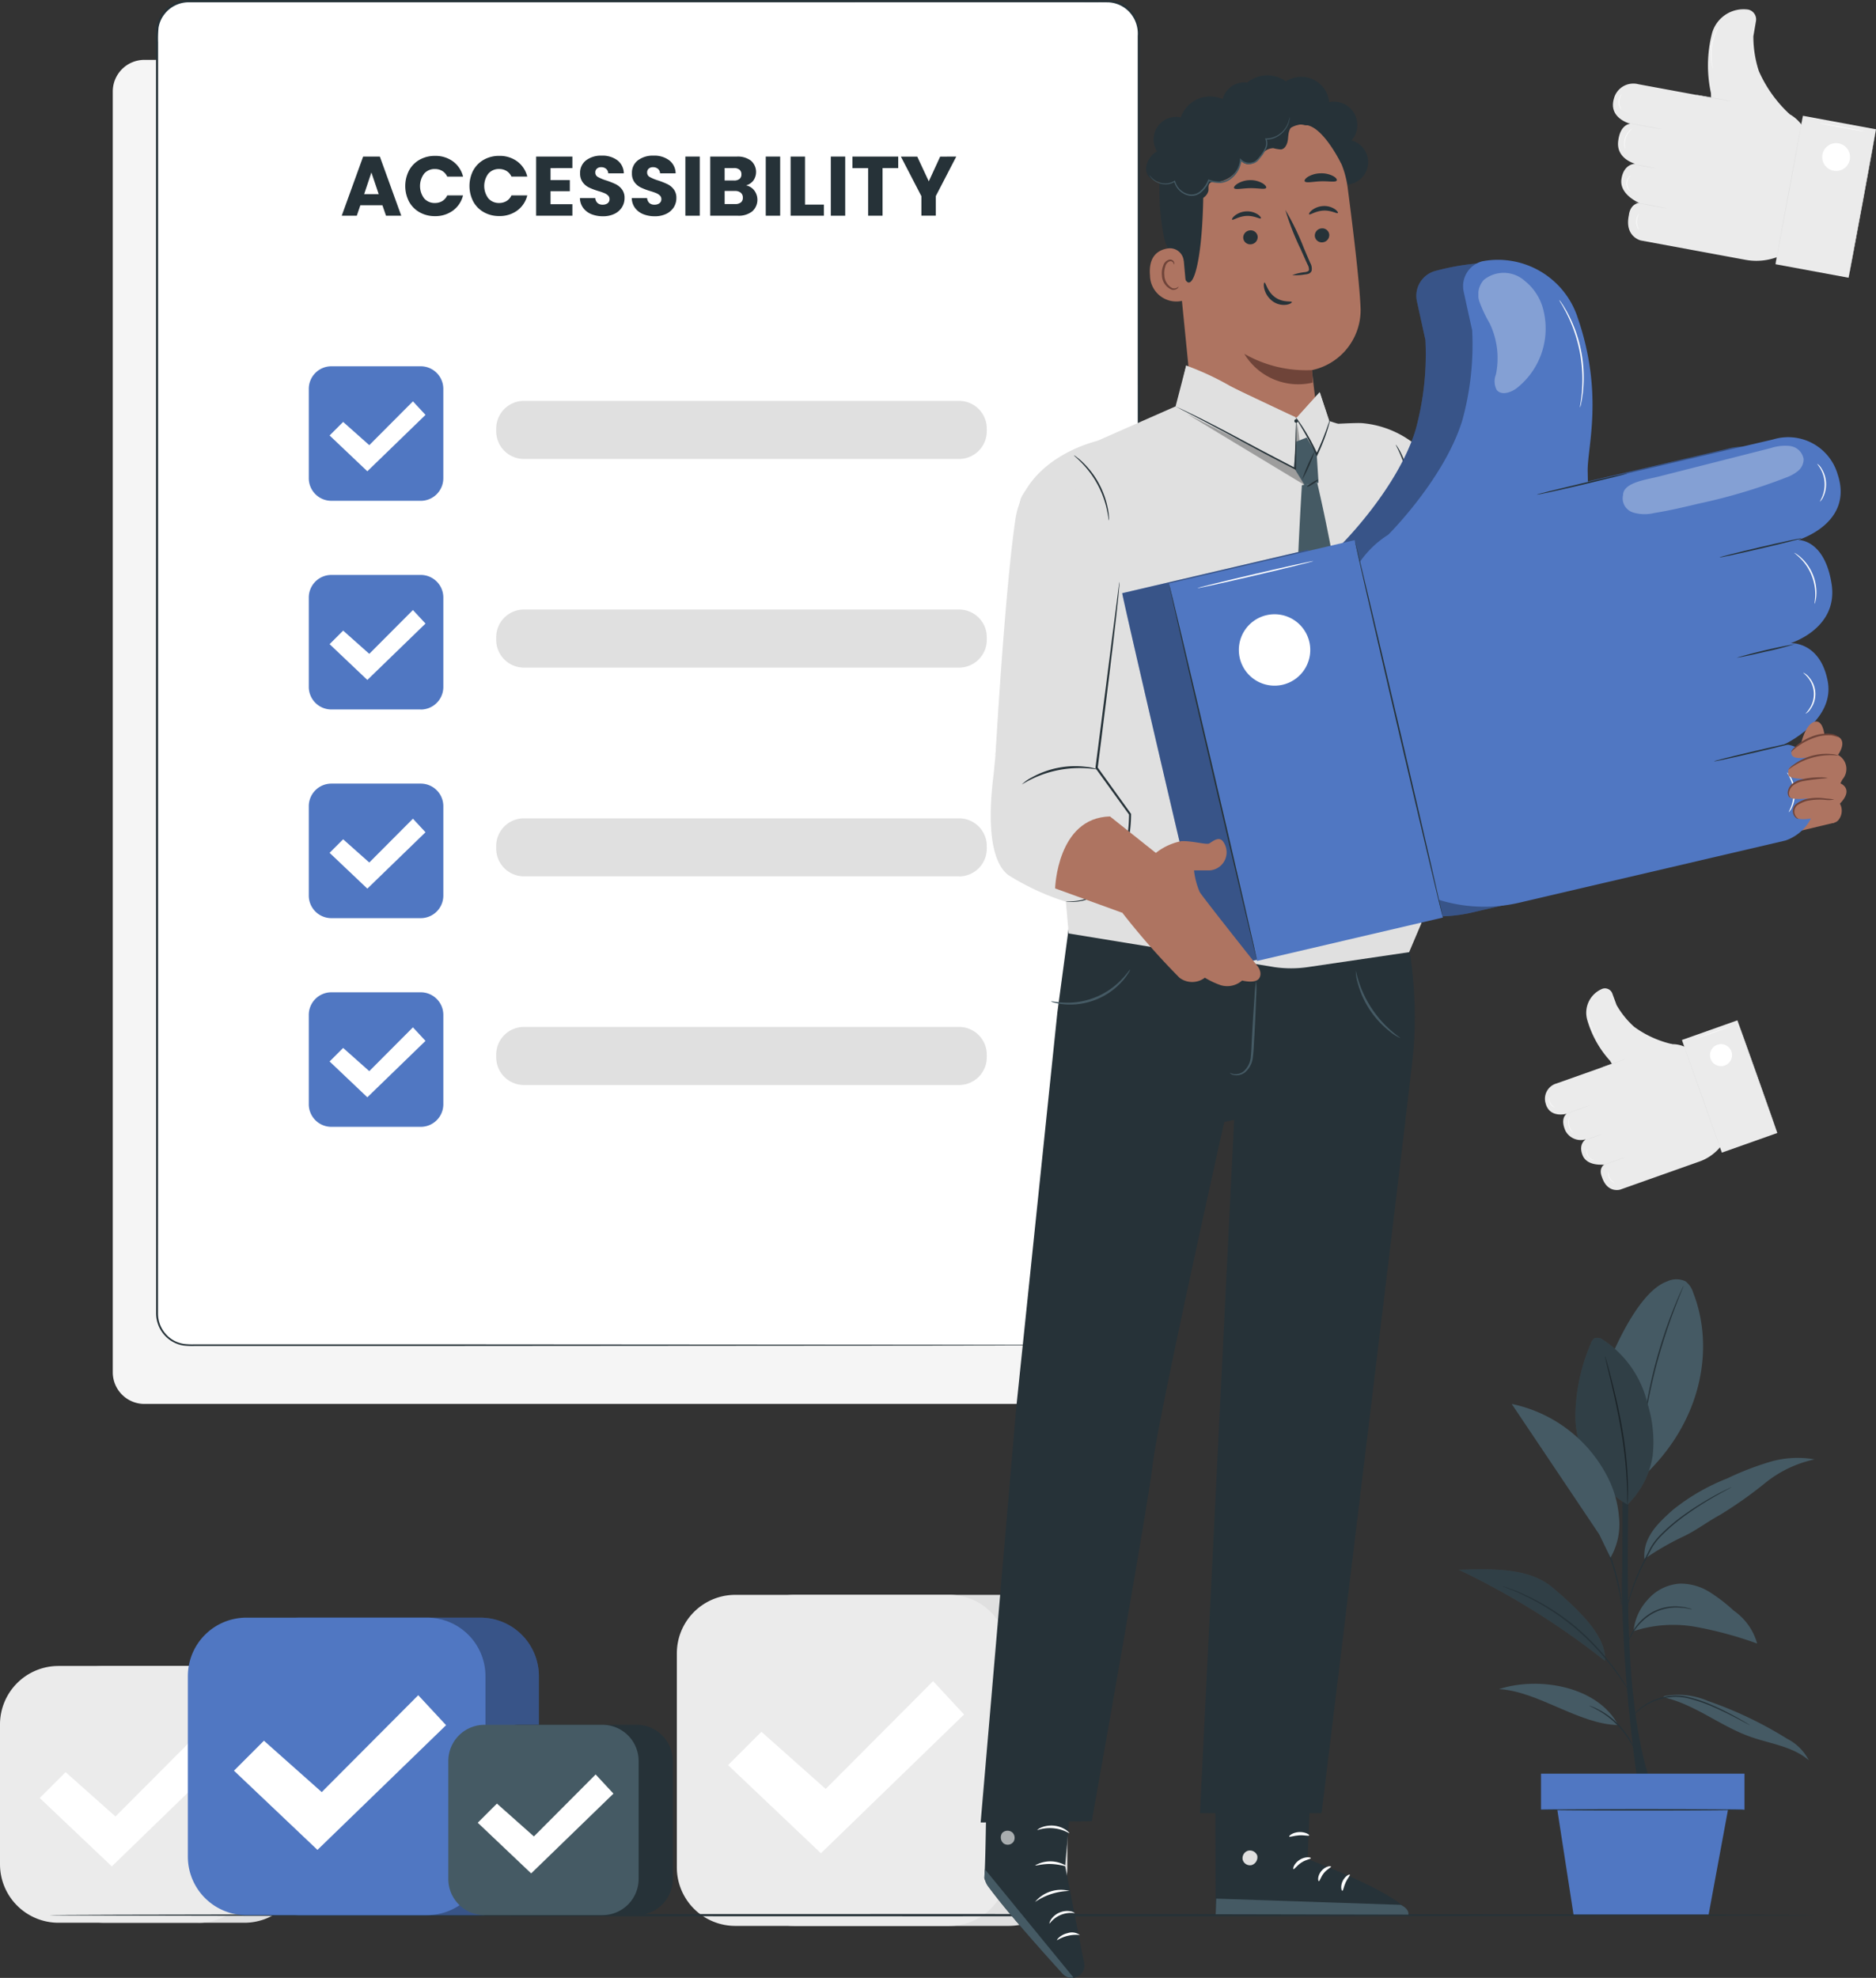 <svg id="Group_3678" data-name="Group 3678" xmlns="http://www.w3.org/2000/svg" xmlns:xlink="http://www.w3.org/1999/xlink" width="113.852" height="120.038" viewBox="0 0 113.852 120.038">
  <rect x="0" y="0" width="113.852" height="120.038" fill="#333333" stroke="none"/>
  <defs>
    <clipPath id="clip-path">
      <rect id="Rectangle_3663" data-name="Rectangle 3663" width="113.852" height="120.038" fill="none"/>
    </clipPath>
    <clipPath id="clip-path-5">
      <rect id="Rectangle_3646" data-name="Rectangle 3646" width="4.751" height="10.119" fill="none"/>
    </clipPath>
    <clipPath id="clip-path-6">
      <rect id="Rectangle_3647" data-name="Rectangle 3647" width="8.88" height="5.557" fill="none"/>
    </clipPath>
    <clipPath id="clip-path-8">
      <rect id="Rectangle_3650" data-name="Rectangle 3650" width="18.056" height="18.056" fill="none"/>
    </clipPath>
    <clipPath id="clip-path-11">
      <rect id="Rectangle_3653" data-name="Rectangle 3653" width="0.84" height="0.851" fill="none"/>
    </clipPath>
    <clipPath id="clip-path-12">
      <rect id="Rectangle_3654" data-name="Rectangle 3654" width="7.15" height="4.32" fill="none"/>
    </clipPath>
    <clipPath id="clip-path-13">
      <rect id="Rectangle_3655" data-name="Rectangle 3655" width="40.768" height="42.943" fill="none"/>
    </clipPath>
    <clipPath id="clip-path-14">
      <rect id="Rectangle_3657" data-name="Rectangle 3657" width="4.087" height="7.307" fill="none"/>
    </clipPath>
    <clipPath id="clip-path-15">
      <rect id="Rectangle_3658" data-name="Rectangle 3658" width="11.001" height="4.16" fill="none"/>
    </clipPath>
  </defs>
  <g id="Group_3677" data-name="Group 3677" clip-path="url(#clip-path)">
    <g id="Group_3642" data-name="Group 3642">
      <g id="Group_3641" data-name="Group 3641" clip-path="url(#clip-path)">
        <path id="Path_8108" data-name="Path 8108" d="M83.312,95.192H27.576a1.92,1.92,0,0,1-1.92-1.92V15.54a1.92,1.92,0,0,1,1.92-1.92H83.312a1.92,1.92,0,0,1,1.92,1.92V93.272a1.92,1.92,0,0,1-1.92,1.92" transform="translate(-18.812 -9.987)" fill="#f5f5f5"/>
        <path id="Path_8109" data-name="Path 8109" d="M378.792,22.452l.112.566-1.122,6.07a3.62,3.62,0,0,1-2.8.641l-6.349-1.174s-1.009-.225-.728-1.536c0,0,.05-.691.642-.737,0,0-1.231-.5-1.094-1.448s.834-.935.834-.935-1.153-.291-1.033-1.358.742-1.069.742-1.069-1.341-.326-1.005-1.509a1.218,1.218,0,0,1,1.488-.892l4.516.834,3.958.731a2.3,2.3,0,0,1,1.838,1.816" transform="translate(-269.05 -13.96)" fill="#ebebeb"/>
        <path id="Path_8110" data-name="Path 8110" d="M393.5,8.458a7.9,7.9,0,0,1-1.88-2.627,6.755,6.755,0,0,1-.331-2.113c.01-.054.091-.532.158-.923a.607.607,0,0,0-.472-.694,1.984,1.984,0,0,0-2.2,1.456,7.87,7.87,0,0,0-.061,3.612l.015.554Z" transform="translate(-284.879 -1.519)" fill="#ebebeb"/>
        <rect id="Rectangle_3642" data-name="Rectangle 3642" width="9.162" height="4.51" transform="translate(107.752 16.036) rotate(-79.526)" fill="#ebebeb"/>
        <path id="Path_8111" data-name="Path 8111" d="M403.913,35.347c-.01,0,.355-2.02.815-4.508s.841-4.5.85-4.5-.355,2.02-.815,4.508-.84,4.5-.85,4.5" transform="translate(-296.162 -19.311)" fill="#e0e0e0"/>
        <path id="Path_8112" data-name="Path 8112" d="M420.536,38.42c-.01,0,.355-2.02.815-4.508s.841-4.5.85-4.5-.355,2.02-.816,4.508-.84,4.5-.85,4.5" transform="translate(-308.35 -21.564)" fill="#e0e0e0"/>
        <path id="Path_8113" data-name="Path 8113" d="M414.557,33.255a.844.844,0,1,0,.983-.677.844.844,0,0,0-.983.677" transform="translate(-303.955 -23.877)" fill="#fff"/>
        <path id="Path_8114" data-name="Path 8114" d="M385.751,21.561c0-.01.487.072,1.083.182s1.078.207,1.077.217-.487-.072-1.083-.182-1.079-.207-1.077-.217" transform="translate(-282.844 -15.809)" fill="#e0e0e0"/>
        <path id="Path_8115" data-name="Path 8115" d="M371.631,37.354a13.873,13.873,0,0,1,1.38.255c0,.009-.312-.04-.693-.11a6.972,6.972,0,0,1-.687-.145" transform="translate(-272.491 -27.388)" fill="#e0e0e0"/>
        <path id="Path_8116" data-name="Path 8116" d="M370.6,28.015c0-.01.442.064.983.164s.978.189.977.2-.442-.063-.983-.164-.978-.189-.976-.2" transform="translate(-271.732 -20.541)" fill="#e0e0e0"/>
        <path id="Path_8117" data-name="Path 8117" d="M371.924,46.041c0-.01.442.064.983.164s.979.189.976.2-.441-.064-.983-.164-.978-.189-.977-.2" transform="translate(-272.706 -33.758)" fill="#e0e0e0"/>
        <path id="Path_8118" data-name="Path 8118" d="M413.9,28.017c0-.01.623.1,1.387.238s1.382.264,1.381.273-.623-.1-1.387-.238-1.382-.264-1.381-.273" transform="translate(-303.484 -20.543)" fill="#fff"/>
        <path id="Path_8119" data-name="Path 8119" d="M369.56,30.5s-.009-.017-.02-.051a.777.777,0,0,1-.03-.146,1.058,1.058,0,0,1,0-.222,1.225,1.225,0,0,1,.058-.266,1.241,1.241,0,0,1,.12-.245,1.04,1.04,0,0,1,.14-.172.764.764,0,0,1,.114-.1c.029-.02.046-.03.047-.028s-.06.05-.143.141a1.193,1.193,0,0,0-.13.173,1.2,1.2,0,0,0-.173.5,1.226,1.226,0,0,0-.005.216c.009.123.031.2.025.2" transform="translate(-270.932 -21.466)" fill="#fff"/>
        <path id="Path_8120" data-name="Path 8120" d="M368.371,22.392a.325.325,0,0,1-.088-.114.7.7,0,0,1,.013-.674.319.319,0,0,1,.092-.111s-.031.046-.07.123a.756.756,0,0,0-.012.651c.037.079.071.121.066.125" transform="translate(-269.977 -15.759)" fill="#fff"/>
        <path id="Path_8121" data-name="Path 8121" d="M370.265,40.892a.348.348,0,0,1-.124-.111.6.6,0,0,1,.011-.754.346.346,0,0,1,.127-.107c0,.005-.048.042-.107.123a.614.614,0,0,0-.01.723c.057.082.107.121.1.126" transform="translate(-271.305 -29.271)" fill="#fff"/>
        <path id="Path_8122" data-name="Path 8122" d="M372.395,49.624a.358.358,0,0,1-.085-.121.792.792,0,0,1,0-.7.361.361,0,0,1,.085-.122c.005,0-.027.05-.062.132a.872.872,0,0,0,0,.677c.035.082.068.128.063.132" transform="translate(-272.928 -35.696)" fill="#fff"/>
        <path id="Path_8123" data-name="Path 8123" d="M389.328,8.483a.577.577,0,0,1-.031-.1c-.009-.033-.019-.073-.028-.12s-.022-.1-.029-.161a3.1,3.1,0,0,1-.035-.423,3.552,3.552,0,0,1,.033-.519,3.513,3.513,0,0,1,.116-.507,3.115,3.115,0,0,1,.155-.4c.024-.055.051-.1.074-.146s.043-.078.061-.107a.584.584,0,0,1,.058-.087.606.606,0,0,1-.046.094c-.016.029-.035.066-.055.109s-.046.091-.069.147a3.486,3.486,0,0,0-.146.4,3.816,3.816,0,0,0-.112.5,3.771,3.771,0,0,0-.036.514,3.463,3.463,0,0,0,.028.42c.006.06.016.113.024.16s.015.088.022.12a.6.6,0,0,1,.018.1" transform="translate(-285.377 -4.338)" fill="#fff"/>
        <path id="Path_8124" data-name="Path 8124" d="M360.589,238.175l.3.344,1.632,4.606a2.864,2.864,0,0,1-1.665,1.547l-4.817,1.707s-.781.245-1.107-.765c0,0-.239-.494.149-.76,0,0-1.042.144-1.323-.559s.2-.972.2-.972a1.051,1.051,0,0,1-1.246-.523c-.34-.779.086-1.027.086-1.027s-1.048.307-1.286-.637a.964.964,0,0,1,.667-1.2l3.426-1.215,3-1.064a1.82,1.82,0,0,1,1.978.518" transform="translate(-257.712 -174.181)" fill="#ebebeb"/>
        <path id="Path_8125" data-name="Path 8125" d="M366.1,228.257a6.253,6.253,0,0,1-2.328-1.057,5.349,5.349,0,0,1-1.063-1.318c-.014-.041-.148-.4-.257-.7a.48.48,0,0,0-.6-.289,1.571,1.571,0,0,0-.93,1.867,6.229,6.229,0,0,0,1.387,2.5l.229.374Z" transform="translate(-264.601 -164.885)" fill="#ebebeb"/>
        <rect id="Rectangle_3643" data-name="Rectangle 3643" width="3.57" height="7.253" transform="translate(102.075 63.117) rotate(-19.514)" fill="#ebebeb"/>
        <path id="Path_8126" data-name="Path 8126" d="M385.057,243.436c-.007,0-.556-1.526-1.225-3.413s-1.206-3.42-1.2-3.423.556,1.525,1.225,3.413,1.206,3.42,1.2,3.423" transform="translate(-280.559 -173.482)" fill="#e0e0e0"/>
        <path id="Path_8127" data-name="Path 8127" d="M397.669,238.966c-.007,0-.556-1.526-1.224-3.413s-1.206-3.42-1.2-3.423.556,1.525,1.225,3.413,1.206,3.42,1.2,3.423" transform="translate(-289.806 -170.205)" fill="#e0e0e0"/>
        <path id="Path_8128" data-name="Path 8128" d="M389.06,238.437a.668.668,0,1,0,.406-.853.668.668,0,0,0-.406.853" transform="translate(-285.243 -174.176)" fill="#fff"/>
        <path id="Path_8129" data-name="Path 8129" d="M364.012,241.386c0-.007.362-.143.815-.3s.821-.284.824-.277-.362.143-.815.3-.821.284-.824.277" transform="translate(-266.905 -176.566)" fill="#e0e0e0"/>
        <path id="Path_8130" data-name="Path 8130" d="M360.581,258.377a5.511,5.511,0,0,1,.519-.2c.289-.1.526-.18.528-.173a5.478,5.478,0,0,1-.519.2,5.535,5.535,0,0,1-.528.172" transform="translate(-264.389 -189.177)" fill="#e0e0e0"/>
        <path id="Path_8131" data-name="Path 8131" d="M356.175,251.955c0-.007.328-.131.739-.277s.745-.258.748-.25-.328.131-.739.277-.745.257-.748.25" transform="translate(-261.158 -184.354)" fill="#e0e0e0"/>
        <path id="Path_8132" data-name="Path 8132" d="M364.218,263.788c0-.007.328-.131.739-.277s.745-.258.748-.25-.328.131-.739.277-.745.257-.748.25" transform="translate(-267.056 -193.031)" fill="#e0e0e0"/>
        <path id="Path_8133" data-name="Path 8133" d="M385.866,234.226c0-.007.466-.18,1.046-.385s1.052-.366,1.055-.359-.465.18-1.045.385-1.052.366-1.055.359" transform="translate(-282.929 -171.196)" fill="#fff"/>
        <path id="Path_8134" data-name="Path 8134" d="M357.112,254.994s-.013-.008-.034-.027a.6.6,0,0,1-.078-.089.837.837,0,0,1-.09-.151.985.985,0,0,1-.065-.205.975.975,0,0,1-.015-.215.835.835,0,0,1,.027-.173.642.642,0,0,1,.04-.111.127.127,0,0,1,.021-.038s-.021.058-.042.154a.947.947,0,0,0-.021.17,1.063,1.063,0,0,0,.017.209,1.039,1.039,0,0,0,.062.2.93.93,0,0,0,.082.15c.055.081.1.124.1.127" transform="translate(-261.639 -186.23)" fill="#fff"/>
        <path id="Path_8135" data-name="Path 8135" d="M352.72,250.226a.259.259,0,0,1-.106-.043.554.554,0,0,1-.258-.467.257.257,0,0,1,.02-.113s0,.044,0,.112a.6.6,0,0,0,.249.451c.056.039.1.055.095.06" transform="translate(-258.358 -183.017)" fill="#fff"/>
        <path id="Path_8136" data-name="Path 8136" d="M361.4,262.075a.273.273,0,0,1-.129-.027.476.476,0,0,1-.291-.521.278.278,0,0,1,.044-.124s-.016.048-.025.126a.486.486,0,0,0,.279.5c.072.034.122.041.121.045" transform="translate(-264.679 -191.669)" fill="#fff"/>
        <path id="Path_8137" data-name="Path 8137" d="M366.238,267.328a.283.283,0,0,1-.106-.049.625.625,0,0,1-.277-.477.278.278,0,0,1,.01-.117s0,.045.01.115a.692.692,0,0,0,.269.463c.057.042.1.061.1.065" transform="translate(-268.255 -195.542)" fill="#fff"/>
        <path id="Path_8138" data-name="Path 8138" d="M362.21,232.058a.458.458,0,0,1-.061-.057c-.019-.019-.042-.042-.067-.071s-.055-.06-.084-.1a2.519,2.519,0,0,1-.192-.276,2.8,2.8,0,0,1-.182-.369,2.771,2.771,0,0,1-.121-.394,2.5,2.5,0,0,1-.051-.332c-.005-.048-.005-.091-.007-.129s0-.071,0-.1a.474.474,0,0,1,.005-.083.5.5,0,0,1,.006.083c0,.027,0,.059,0,.1s0,.081.011.128a2.8,2.8,0,0,0,.056.329,2.71,2.71,0,0,0,.3.756,2.722,2.722,0,0,0,.185.277c.027.039.056.071.08.1s.045.054.063.074a.49.49,0,0,1,.053.064" transform="translate(-265.022 -168.754)" fill="#fff"/>
        <path id="Path_8139" data-name="Path 8139" d="M184.045,382.923H171.053a3.55,3.55,0,0,1-3.55-3.55V366.381a3.55,3.55,0,0,1,3.55-3.55h12.991a3.55,3.55,0,0,1,3.55,3.55v12.991a3.55,3.55,0,0,1-3.55,3.55" transform="translate(-122.818 -266.039)" fill="#e0e0e0"/>
        <path id="Path_8140" data-name="Path 8140" d="M170.521,382.923H157.529a3.55,3.55,0,0,1-3.55-3.55V366.381a3.55,3.55,0,0,1,3.55-3.55h12.991a3.55,3.55,0,0,1,3.55,3.55v12.991a3.55,3.55,0,0,1-3.55,3.55" transform="translate(-112.902 -266.039)" fill="#ebebeb"/>
        <path id="Path_8141" data-name="Path 8141" d="M165.633,387.562l2.024-2.024,3.9,3.469,6.518-6.543,1.879,2.024-8.686,8.422Z" transform="translate(-121.447 -280.435)" fill="#fff"/>
        <path id="Path_8142" data-name="Path 8142" d="M22.528,394.584H14.041a3.55,3.55,0,0,1-3.55-3.55v-8.487a3.55,3.55,0,0,1,3.55-3.55h8.487a3.55,3.55,0,0,1,3.55,3.55v8.487a3.55,3.55,0,0,1-3.55,3.55" transform="translate(-7.692 -277.892)" fill="#e0e0e0"/>
        <path id="Path_8143" data-name="Path 8143" d="M12.037,394.584H3.55A3.55,3.55,0,0,1,0,391.034v-8.487A3.55,3.55,0,0,1,3.55,379h8.487a3.55,3.55,0,0,1,3.55,3.55v8.487a3.55,3.55,0,0,1-3.55,3.55" transform="translate(0 -277.892)" fill="#ebebeb"/>
        <path id="Path_8144" data-name="Path 8144" d="M9.04,398.182l1.57-1.57,3.028,2.692,5.057-5.076,1.458,1.57-6.739,6.534Z" transform="translate(-6.629 -289.06)" fill="#fff"/>
      </g>
    </g>
    <g id="Group_3644" data-name="Group 3644">
      <g id="Group_3643" data-name="Group 3643" clip-path="url(#clip-path)">
        <path id="Path_8145" data-name="Path 8145" d="M118.421,435.511c0,.038-24,.069-53.594.069s-53.6-.031-53.6-.069,23.993-.069,53.6-.069,53.594.031,53.594.069" transform="translate(-8.233 -319.279)" fill="#263238"/>
      </g>
    </g>
    <g id="Group_3652" data-name="Group 3652">
      <g id="Group_3651" data-name="Group 3651" clip-path="url(#clip-path)">
        <path id="Path_8146" data-name="Path 8146" d="M369.963,347.844a97.606,97.606,0,0,1-1.019-12.093c.093-4.448-.005-9.452-.005-9.452h.512s-.347,8.829.031,14.153,1.372,7.391,1.372,7.391Z" transform="translate(-270.517 -239.253)" fill="#263238"/>
        <path id="Path_8147" data-name="Path 8147" d="M371.1,291.838a1.35,1.35,0,0,0-.467-.683,1.3,1.3,0,0,0-1.114.008c-1.548.547-2.921,3.434-3.546,4.952l2.055,6.925c3.71-3.442,4.352-7.957,3.072-11.2" transform="translate(-268.345 -213.393)" fill="#455a64"/>
        <path id="Path_8148" data-name="Path 8148" d="M376.162,292.546a.41.41,0,0,1-.03.09l-.1.252c-.09.217-.217.535-.368.928-.3.786-.688,1.886-1.033,3.125s-.58,2.38-.725,3.21c-.073.415-.129.752-.164.985l-.044.268a.048.048,0,1,1-.017,0c.008-.071.017-.16.028-.27.025-.234.071-.573.137-.99a29.431,29.431,0,0,1,1.762-6.347c.158-.392.293-.706.393-.92l.115-.246a.378.378,0,0,1,.045-.083" transform="translate(-273.99 -214.504)" fill="#263238"/>
        <path id="Path_8149" data-name="Path 8149" d="M361.529,314.461a6.271,6.271,0,0,1-3.168-5.266,11.489,11.489,0,0,1,.933-4.488.579.579,0,0,1,.218-.326.553.553,0,0,1,.525.082,6.36,6.36,0,0,1,2.7,3.863,7.8,7.8,0,0,1,.317,3.177,5.276,5.276,0,0,1-1.524,2.957" transform="translate(-262.755 -223.153)" fill="#455a64"/>
        <path id="Path_8150" data-name="Path 8150" d="M366.5,317.564a.386.386,0,0,1-.007-.093c0-.07,0-.158-.005-.266,0-.23-.01-.564-.029-.976a26.631,26.631,0,0,0-.357-3.2c-.214-1.24-.473-2.351-.664-3.154-.094-.393-.171-.715-.228-.951l-.059-.259a.409.409,0,0,1-.015-.092.366.366,0,0,1,.032.087l.075.255c.063.222.151.545.254.945.206.8.475,1.91.69,3.154a23.414,23.414,0,0,1,.334,3.211c.011.413.012.748,0,.979,0,.108-.008.2-.011.266a.387.387,0,0,1-.01.093" transform="translate(-267.728 -226.256)" fill="#263238"/>
        <g id="Group_3647" data-name="Group 3647" transform="translate(95.598 81.189)" opacity="0.3">
          <g id="Group_3646" data-name="Group 3646">
            <g id="Group_3645" data-name="Group 3645" clip-path="url(#clip-path-5)">
              <path id="Path_8151" data-name="Path 8151" d="M361.529,314.461a6.271,6.271,0,0,1-3.168-5.266,11.489,11.489,0,0,1,.933-4.488.579.579,0,0,1,.218-.326.553.553,0,0,1,.525.082,6.36,6.36,0,0,1,2.7,3.863,7.8,7.8,0,0,1,.317,3.177,5.276,5.276,0,0,1-1.524,2.957" transform="translate(-358.353 -304.342)"/>
            </g>
          </g>
        </g>
        <path id="Path_8152" data-name="Path 8152" d="M378.4,385.672c1.9.416,3.457,1.754,5.287,2.4,1.21.43,2.579.583,3.545,1.429a3.005,3.005,0,0,0-1.316-1.309,23.572,23.572,0,0,0-4.792-2.288,4.557,4.557,0,0,0-2.671-.3" transform="translate(-277.457 -282.666)" fill="#455a64"/>
        <path id="Path_8153" data-name="Path 8153" d="M348.232,385.566c-2.375-.038-4.875-2.06-7.238-2.181,2.473-.8,6.015-.146,7.238,2.181" transform="translate(-250.027 -280.871)" fill="#455a64"/>
        <path id="Path_8154" data-name="Path 8154" d="M371.606,363.15a7.73,7.73,0,0,1,3.8-.258,23.074,23.074,0,0,1,3.706,1.007,3.592,3.592,0,0,0-1.416-1.992,9.907,9.907,0,0,0-1.488-1.144,3.318,3.318,0,0,0-1.785-.5,2.822,2.822,0,0,0-1.97.993,3.27,3.27,0,0,0-.844,1.9" transform="translate(-272.473 -264.152)" fill="#455a64"/>
        <path id="Path_8155" data-name="Path 8155" d="M337.6,358.159c-1.495-1.276-3.759-1.151-5.724-1.107a46.631,46.631,0,0,1,8.877,5.532c.08-1.389-1.265-2.813-3.153-4.425" transform="translate(-243.345 -261.783)" fill="#455a64"/>
        <g id="Group_3650" data-name="Group 3650" transform="translate(88.536 95.244)" opacity="0.3">
          <g id="Group_3649" data-name="Group 3649">
            <g id="Group_3648" data-name="Group 3648" clip-path="url(#clip-path-6)">
              <path id="Path_8156" data-name="Path 8156" d="M337.6,358.159c-1.495-1.276-3.759-1.151-5.724-1.107a46.631,46.631,0,0,1,8.877,5.532c.08-1.389-1.265-2.813-3.153-4.425" transform="translate(-331.881 -357.027)"/>
            </g>
          </g>
        </g>
        <path id="Path_8157" data-name="Path 8157" d="M374.1,337.79a16.643,16.643,0,0,1,2.3-1.336c.787-.357,1.521-.927,2.281-1.338a24.916,24.916,0,0,0,2.743-1.936,7.121,7.121,0,0,1,3-1.434,5.909,5.909,0,0,0-2.734.158,17.647,17.647,0,0,0-2.573,1,12.544,12.544,0,0,0-3.306,1.916c-.953.853-1.815,1.694-1.714,2.969" transform="translate(-274.299 -243.175)" fill="#455a64"/>
        <path id="Path_8158" data-name="Path 8158" d="M378.256,387.529a.316.316,0,0,1-.075-.033l-.207-.107c-.179-.1-.436-.236-.759-.4-.16-.084-.337-.173-.53-.263s-.4-.188-.617-.283a9.022,9.022,0,0,0-1.462-.51,3.14,3.14,0,0,0-1.523-.038,4.342,4.342,0,0,0-.645.193,3.275,3.275,0,0,0-.521.267,3.323,3.323,0,0,0-.655.541c-.137.147-.2.237-.211.233a.3.3,0,0,1,.042-.07,2.279,2.279,0,0,1,.143-.185,3.062,3.062,0,0,1,.647-.569,3.232,3.232,0,0,1,.527-.282,4.276,4.276,0,0,1,.654-.2,3.168,3.168,0,0,1,1.561.032,8.658,8.658,0,0,1,1.474.52c.219.1.426.193.616.291s.368.185.527.273c.321.17.573.319.747.423l.2.121a.3.3,0,0,1,.067.047" transform="translate(-272.066 -282.835)" fill="#263238"/>
        <path id="Path_8159" data-name="Path 8159" d="M361.488,388.039a.546.546,0,0,1,.149.043,3.333,3.333,0,0,1,.387.168,4.7,4.7,0,0,1,1.984,1.906,3.349,3.349,0,0,1,.184.38.548.548,0,0,1,.049.147c-.014.006-.1-.2-.285-.5A5.257,5.257,0,0,0,362,388.3c-.309-.17-.513-.251-.508-.265" transform="translate(-265.054 -284.521)" fill="#263238"/>
        <path id="Path_8160" data-name="Path 8160" d="M341.794,360.824a.485.485,0,0,1,.1.03l.285.1.449.166c.175.065.365.161.58.256a13.717,13.717,0,0,1,3.092,1.97,15.123,15.123,0,0,1,1.442,1.42,15.984,15.984,0,0,1,1.023,1.3c.271.384.477.7.618.925l.163.254a.494.494,0,0,1,.053.092.5.5,0,0,1-.067-.082c-.041-.055-.1-.138-.176-.246-.149-.216-.362-.53-.639-.908s-.624-.816-1.033-1.28a15.8,15.8,0,0,0-1.438-1.407,14.476,14.476,0,0,0-3.062-1.98c-.213-.1-.4-.2-.573-.267l-.443-.178-.279-.116a.513.513,0,0,1-.1-.046" transform="translate(-250.614 -264.567)" fill="#263238"/>
        <path id="Path_8161" data-name="Path 8161" d="M374.3,365.627a.848.848,0,0,1-.189-.024l-.218-.04c-.085-.017-.184-.017-.292-.028a2.984,2.984,0,0,0-1.632.322,2.936,2.936,0,0,0-.743.551,3.356,3.356,0,0,0-.478.59,4.906,4.906,0,0,0-.326.623.679.679,0,0,1,.048-.185,2.624,2.624,0,0,1,.227-.47,3.143,3.143,0,0,1,.473-.613,2.889,2.889,0,0,1,2.435-.878c.109.015.209.02.294.041l.218.055a.831.831,0,0,1,.182.057" transform="translate(-271.606 -267.964)" fill="#263238"/>
        <path id="Path_8162" data-name="Path 8162" d="M376.392,338.342a.488.488,0,0,1-.09.055l-.265.144c-.23.124-.562.307-.965.544s-.873.536-1.376.895a11.522,11.522,0,0,0-1.536,1.287,3.909,3.909,0,0,0-.628.813c-.155.3-.3.587-.441.865a15.713,15.713,0,0,0-.66,1.5,9.175,9.175,0,0,0-.321,1.057c-.061.254-.083.4-.091.4a.476.476,0,0,1,.009-.105c.009-.069.023-.169.049-.3a7.859,7.859,0,0,1,.3-1.071,14.435,14.435,0,0,1,.646-1.516c.135-.279.283-.569.437-.868a3.933,3.933,0,0,1,.641-.834,11.144,11.144,0,0,1,1.552-1.291c.507-.357.985-.648,1.391-.883s.744-.407.98-.522l.272-.13a.491.491,0,0,1,.1-.04" transform="translate(-271.309 -248.083)" fill="#263238"/>
        <path id="Path_8163" data-name="Path 8163" d="M364.587,351.72a.965.965,0,0,1-.047-.2l-.1-.549a14.035,14.035,0,0,0-1.127-3.49l-.232-.508a.957.957,0,0,1-.076-.191.975.975,0,0,1,.106.177c.063.116.151.285.256.5a11.719,11.719,0,0,1,1.132,3.505c.037.234.064.423.078.554a.962.962,0,0,1,.014.205" transform="translate(-266.163 -254.271)" fill="#263238"/>
        <path id="Path_8164" data-name="Path 8164" d="M350.417,326.24a6.439,6.439,0,0,0-.772-2.564,8.463,8.463,0,0,0-5.736-4.277l5.31,7.915.686,1.413a4.062,4.062,0,0,0,.512-2.487" transform="translate(-252.165 -234.193)" fill="#455a64"/>
        <rect id="Rectangle_3648" data-name="Rectangle 3648" width="12.348" height="2.189" transform="translate(93.522 107.645)" fill="#5077c2"/>
        <path id="Path_8165" data-name="Path 8165" d="M354.028,410.091l1.051,6.791h8.2l1.255-6.791Z" transform="translate(-259.584 -300.692)" fill="#5077c2"/>
        <path id="Path_8166" data-name="Path 8166" d="M362.637,411.609c0,.024-2.785.043-6.22.043s-6.221-.019-6.221-.043,2.785-.043,6.221-.043,6.22.019,6.22.043" transform="translate(-256.774 -301.773)" fill="#263238"/>
      </g>
    </g>
    <g id="Group_3657" data-name="Group 3657">
      <g id="Group_3656" data-name="Group 3656" clip-path="url(#clip-path)">
        <path id="Path_8167" data-name="Path 8167" d="M69.414,386.075H58.458a3.55,3.55,0,0,1-3.55-3.55V371.569a3.55,3.55,0,0,1,3.55-3.55H69.414a3.55,3.55,0,0,1,3.55,3.55v10.955a3.55,3.55,0,0,1-3.55,3.55" transform="translate(-40.26 -269.843)" fill="#5077c2"/>
        <g id="Group_3655" data-name="Group 3655" transform="translate(14.648 98.176)" opacity="0.3">
          <g id="Group_3654" data-name="Group 3654">
            <g id="Group_3653" data-name="Group 3653" clip-path="url(#clip-path-8)">
              <path id="Path_8168" data-name="Path 8168" d="M69.414,386.075H58.458a3.55,3.55,0,0,1-3.55-3.55V371.569a3.55,3.55,0,0,1,3.55-3.55H69.414a3.55,3.55,0,0,1,3.55,3.55v10.955a3.55,3.55,0,0,1-3.55,3.55" transform="translate(-54.908 -368.019)"/>
            </g>
          </g>
        </g>
        <path id="Path_8169" data-name="Path 8169" d="M57.261,386.075H46.3a3.55,3.55,0,0,1-3.55-3.55V371.569a3.55,3.55,0,0,1,3.55-3.55H57.261a3.55,3.55,0,0,1,3.55,3.55v10.955a3.55,3.55,0,0,1-3.55,3.55" transform="translate(-31.349 -269.843)" fill="#5077c2"/>
        <path id="Path_8170" data-name="Path 8170" d="M53.227,390.244l1.819-1.819,3.508,3.118,5.857-5.88,1.689,1.819-7.806,7.569Z" transform="translate(-39.028 -282.78)" fill="#fff"/>
        <path id="Path_8171" data-name="Path 8171" d="M119.117,403.957h-7.161a2.195,2.195,0,0,1-2.194-2.194V394.6a2.195,2.195,0,0,1,2.194-2.195h7.161a2.195,2.195,0,0,1,2.194,2.195v7.161a2.195,2.195,0,0,1-2.194,2.194" transform="translate(-80.481 -287.725)" fill="#263238"/>
        <path id="Path_8172" data-name="Path 8172" d="M111.344,403.957h-7.161a2.195,2.195,0,0,1-2.194-2.194V394.6a2.195,2.195,0,0,1,2.194-2.195h7.161a2.195,2.195,0,0,1,2.194,2.195v7.161a2.195,2.195,0,0,1-2.194,2.194" transform="translate(-74.781 -287.725)" fill="#455a64"/>
        <path id="Path_8173" data-name="Path 8173" d="M108.687,406.624l1.163-1.163,2.244,1.994,3.747-3.761,1.08,1.163-4.993,4.842Z" transform="translate(-79.692 -296.001)" fill="#fff"/>
      </g>
    </g>
    <g id="Group_3659" data-name="Group 3659">
      <g id="Group_3658" data-name="Group 3658" clip-path="url(#clip-path)">
        <path id="Path_8174" data-name="Path 8174" d="M93.361,81.832H37.625a1.92,1.92,0,0,1-1.92-1.92V2.18A1.92,1.92,0,0,1,37.625.26H93.361a1.92,1.92,0,0,1,1.92,1.92V79.912a1.92,1.92,0,0,1-1.92,1.92" transform="translate(-26.18 -0.191)" fill="#fff"/>
        <path id="Path_8175" data-name="Path 8175" d="M93.168,81.642a2.03,2.03,0,0,0,.7-.141,1.883,1.883,0,0,0,.716-.5,1.908,1.908,0,0,0,.48-1.1c.014-1.855,0-4.6,0-8.127-.005-7.061-.013-17.275-.022-29.9,0-6.311-.005-13.224-.008-20.645q0-5.566,0-11.5,0-2.965,0-6.015,0-.762,0-1.53A1.93,1.93,0,0,0,94.589.8a1.859,1.859,0,0,0-1.3-.656c-.51-.012-1.036,0-1.556-.006L37.439.139a1.857,1.857,0,0,0-1.495.754,1.784,1.784,0,0,0-.335.79,6.77,6.77,0,0,0-.027.885V6.147q0,3.567,0,7.086,0,7.036,0,13.853c0,9.082,0,17.843,0,26.188s0,16.276-.006,23.7q0,1.391,0,2.759a1.876,1.876,0,0,0,.455,1.211,1.842,1.842,0,0,0,1.121.621,4.458,4.458,0,0,0,.66.025h4.6l9.906,0,29.895.022,8.127.013,2.114.007c.476,0,.72.007.72.007s-.244,0-.72.007l-2.114.007-8.127.013-29.895.022-9.906,0h-4.6a4.61,4.61,0,0,1-.677-.025,1.957,1.957,0,0,1-1.189-.658,1.989,1.989,0,0,1-.484-1.284q0-1.367,0-2.759c0-7.422,0-15.352-.007-23.7s0-17.106,0-26.188q0-6.812,0-13.853,0-3.518,0-7.086V2.568a6.728,6.728,0,0,1,.029-.908,1.922,1.922,0,0,1,.36-.85A2,2,0,0,1,37.439,0L91.732.005C92.255.008,92.77,0,93.3.012a1.986,1.986,0,0,1,1.39.7,2.058,2.058,0,0,1,.466,1.474q0,.767,0,1.53,0,3.049,0,6.015,0,5.929,0,11.5c0,7.421-.006,14.334-.008,20.645-.01,12.621-.017,22.836-.022,29.9-.009,3.53,0,6.269-.023,8.13a1.924,1.924,0,0,1-.492,1.109,1.913,1.913,0,0,1-1.251.623c-.121,0-.182.006-.182.006" transform="translate(-25.987 0)" fill="#263238"/>
        <path id="Path_8176" data-name="Path 8176" d="M140.975,94.728H114.566a1.682,1.682,0,0,1-1.682-1.682v-.16a1.682,1.682,0,0,1,1.682-1.682h26.409a1.682,1.682,0,0,1,1.682,1.682v.16a1.682,1.682,0,0,1-1.682,1.682" transform="translate(-82.77 -66.874)" fill="#e0e0e0"/>
        <path id="Path_8177" data-name="Path 8177" d="M77.041,91.493H71.618a1.371,1.371,0,0,1-1.371-1.371V84.7a1.371,1.371,0,0,1,1.371-1.371h5.423A1.371,1.371,0,0,1,78.411,84.7v5.423a1.371,1.371,0,0,1-1.371,1.371" transform="translate(-51.507 -61.099)" fill="#5077c2"/>
        <path id="Path_8178" data-name="Path 8178" d="M74.982,93.378l.822-.822,1.586,1.41,2.649-2.659.763.822-3.53,3.422Z" transform="translate(-54.979 -66.949)" fill="#fff"/>
        <path id="Path_8179" data-name="Path 8179" d="M140.975,142.2H114.566a1.682,1.682,0,0,1-1.682-1.682v-.16a1.682,1.682,0,0,1,1.682-1.682h26.409a1.682,1.682,0,0,1,1.682,1.682v.16a1.682,1.682,0,0,1-1.682,1.682" transform="translate(-82.77 -101.684)" fill="#e0e0e0"/>
        <path id="Path_8180" data-name="Path 8180" d="M77.041,138.967H71.618a1.371,1.371,0,0,1-1.371-1.371v-5.423a1.371,1.371,0,0,1,1.371-1.371h5.423a1.371,1.371,0,0,1,1.371,1.371V137.6a1.371,1.371,0,0,1-1.371,1.371" transform="translate(-51.507 -95.909)" fill="#5077c2"/>
        <path id="Path_8181" data-name="Path 8181" d="M74.982,140.853l.822-.822,1.586,1.41,2.649-2.659.763.822-3.53,3.422Z" transform="translate(-54.979 -101.759)" fill="#fff"/>
        <path id="Path_8182" data-name="Path 8182" d="M140.975,189.677H114.566A1.682,1.682,0,0,1,112.884,188v-.16a1.682,1.682,0,0,1,1.682-1.682h26.409a1.682,1.682,0,0,1,1.682,1.682V188a1.682,1.682,0,0,1-1.682,1.682" transform="translate(-82.77 -136.493)" fill="#e0e0e0"/>
        <path id="Path_8183" data-name="Path 8183" d="M77.041,186.442H71.618a1.371,1.371,0,0,1-1.371-1.371v-5.423a1.371,1.371,0,0,1,1.371-1.371h5.423a1.371,1.371,0,0,1,1.371,1.371v5.423a1.371,1.371,0,0,1-1.371,1.371" transform="translate(-51.507 -130.719)" fill="#5077c2"/>
        <path id="Path_8184" data-name="Path 8184" d="M74.982,188.328l.822-.822,1.586,1.41,2.649-2.659.763.822-3.53,3.422Z" transform="translate(-54.979 -136.569)" fill="#fff"/>
        <path id="Path_8185" data-name="Path 8185" d="M140.975,237.152H114.566a1.682,1.682,0,0,1-1.682-1.682v-.16a1.682,1.682,0,0,1,1.682-1.682h26.409a1.682,1.682,0,0,1,1.682,1.682v.16a1.682,1.682,0,0,1-1.682,1.682" transform="translate(-82.77 -171.303)" fill="#e0e0e0"/>
        <path id="Path_8186" data-name="Path 8186" d="M77.041,233.917H71.618a1.371,1.371,0,0,1-1.371-1.371v-5.423a1.371,1.371,0,0,1,1.371-1.371h5.423a1.371,1.371,0,0,1,1.371,1.371v5.423a1.371,1.371,0,0,1-1.371,1.371" transform="translate(-51.507 -165.529)" fill="#5077c2"/>
        <path id="Path_8187" data-name="Path 8187" d="M74.982,235.8l.822-.822,1.586,1.41,2.649-2.659.763.822-3.53,3.423Z" transform="translate(-54.979 -171.379)" fill="#fff"/>
      </g>
    </g>
    <g id="Group_3676" data-name="Group 3676">
      <g id="Group_3675" data-name="Group 3675" clip-path="url(#clip-path)">
        <path id="Path_8188" data-name="Path 8188" d="M282.294,400.3l-.229,6.023s6.045,2.255,6.111,3.372l-11.694-.025-.029-9.4Z" transform="translate(-202.705 -293.495)" fill="#263238"/>
        <path id="Path_8189" data-name="Path 8189" d="M283,420.976a.477.477,0,0,0-.331.544.459.459,0,0,0,.537.333.5.5,0,0,0,.348-.578.476.476,0,0,0-.6-.284" transform="translate(-207.253 -308.658)" fill="#e0e0e0"/>
        <path id="Path_8190" data-name="Path 8190" d="M276.56,432.9l.034-.948,11.2.378s.52.228.461.594Z" transform="translate(-202.782 -316.723)" fill="#455a64"/>
        <path id="Path_8191" data-name="Path 8191" d="M295.266,422.59c0,.057-.288.082-.569.265s-.431.423-.484.4.033-.352.378-.568.688-.15.675-.1" transform="translate(-215.715 -309.817)" fill="#fff"/>
        <path id="Path_8192" data-name="Path 8192" d="M300.657,424.583c.013.055-.234.152-.429.393s-.251.5-.308.494-.093-.325.155-.621.581-.32.582-.266" transform="translate(-219.882 -311.3)" fill="#fff"/>
        <path id="Path_8193" data-name="Path 8193" d="M305.2,427.45c-.052.012-.131-.273.017-.586s.415-.436.439-.389-.141.215-.258.473-.14.5-.2.5" transform="translate(-223.735 -312.698)" fill="#fff"/>
        <path id="Path_8194" data-name="Path 8194" d="M294.481,417c-.024.052-.286-.027-.609-.006s-.575.122-.6.074.213-.252.593-.272.648.16.62.2" transform="translate(-215.031 -305.607)" fill="#fff"/>
        <path id="Path_8195" data-name="Path 8195" d="M229.461,397.311l-.633,7.264,1.156,5.89a.747.747,0,0,1-1.282.651c-1.042-1.136-4.855-5.335-4.779-5.864.088-.613.159-7.707.159-7.707Z" transform="translate(-164.186 -291.321)" fill="#263238"/>
        <path id="Path_8196" data-name="Path 8196" d="M229.373,431.827l-5.39-6.59-.02.308a1.123,1.123,0,0,0,.219.745c.427.573,1.641,2.128,4.526,5.3a.746.746,0,0,0,.665.236" transform="translate(-164.215 -311.797)" fill="#455a64"/>
        <g id="Group_3662" data-name="Group 3662" transform="translate(60.735 111.103)" opacity="0.6">
          <g id="Group_3661" data-name="Group 3661">
            <g id="Group_3660" data-name="Group 3660" clip-path="url(#clip-path-11)">
              <path id="Path_8197" data-name="Path 8197" d="M228.345,416.56a.452.452,0,0,1,.086.6.434.434,0,0,1-.591.09.477.477,0,0,1-.087-.633.451.451,0,0,1,.625-.026" transform="translate(-227.667 -416.474)" fill="#fff"/>
            </g>
          </g>
        </g>
        <path id="Path_8198" data-name="Path 8198" d="M238.763,435.515a1.613,1.613,0,0,1,1.522-.632c.007-.017-.081-.08-.25-.115a1.191,1.191,0,0,0-1.178.488c-.094.144-.113.251-.095.258" transform="translate(-175.064 -318.772)" fill="#fff"/>
        <path id="Path_8199" data-name="Path 8199" d="M240.478,440.136a2.226,2.226,0,0,1,1.381-.317.828.828,0,0,0-.752-.11c-.436.1-.665.406-.629.428" transform="translate(-176.323 -322.384)" fill="#fff"/>
        <path id="Path_8200" data-name="Path 8200" d="M235.457,430.644a3.835,3.835,0,0,1,2.093-.671,2.043,2.043,0,0,0-2.093.671" transform="translate(-172.643 -315.211)" fill="#fff"/>
        <path id="Path_8201" data-name="Path 8201" d="M235.491,423.7c.017.045.429-.1.954-.083s.931.167.949.123a1.854,1.854,0,0,0-1.9-.04" transform="translate(-172.669 -310.491)" fill="#fff"/>
        <path id="Path_8202" data-name="Path 8202" d="M235.985,415.589a2.372,2.372,0,0,1,1.94.192c.013-.014-.061-.111-.222-.218a1.627,1.627,0,0,0-1.457-.144c-.18.074-.271.154-.261.171" transform="translate(-173.031 -304.517)" fill="#fff"/>
        <path id="Path_8203" data-name="Path 8203" d="M237.106,410.363a.627.627,0,0,0,.028-.275,1.923,1.923,0,0,0-.173-.735.85.85,0,0,0-.338-.428.3.3,0,0,0-.342.045.489.489,0,0,0-.136.321,1.056,1.056,0,0,0,.861,1.034,1.224,1.224,0,0,0,1.242-.562.425.425,0,0,0,.043-.352.294.294,0,0,0-.3-.175,1.039,1.039,0,0,0-.5.218,2.137,2.137,0,0,0-.533.534.654.654,0,0,0-.128.244,3.409,3.409,0,0,1,.724-.684.978.978,0,0,1,.436-.18.157.157,0,0,1,.163.095.291.291,0,0,1-.042.229,1.093,1.093,0,0,1-1.082.475.917.917,0,0,1-.744-.868.355.355,0,0,1,.086-.228.163.163,0,0,1,.188-.027.766.766,0,0,1,.293.357,2.833,2.833,0,0,1,.247.961" transform="translate(-173.148 -299.812)" fill="#fff"/>
        <path id="Path_8204" data-name="Path 8204" d="M248.8,205.618a25.9,25.9,0,0,1,.565,7.615c-.125,1.618-5.586,46.388-5.586,46.388H236.4l2.073-42.077-.6.131s-4.025,17.946-4.353,20.852c-.3,2.612-3.689,21.585-3.689,21.585l-6.742.077,2.153-25.1,2.505-24.081.943-7.01Z" transform="translate(-163.575 -149.581)" fill="#263238"/>
        <path id="Path_8205" data-name="Path 8205" d="M279.765,228.749s.013.021.048.05a.508.508,0,0,0,.18.085.843.843,0,0,0,.7-.165,1.385,1.385,0,0,0,.477-.953c.053-.4.061-.832.091-1.287.05-.91.086-1.735.106-2.333a6.471,6.471,0,0,0,0-.968,6.506,6.506,0,0,0-.1.963c-.045.6-.1,1.42-.148,2.33-.03.454-.035.893-.078,1.277a1.311,1.311,0,0,1-.408.89.815.815,0,0,1-.626.191,1.413,1.413,0,0,1-.239-.081" transform="translate(-205.132 -163.64)" fill="#455a64"/>
        <path id="Path_8206" data-name="Path 8206" d="M239.106,222.536a.6.6,0,0,0,.206.074,3.527,3.527,0,0,0,.589.1,4.242,4.242,0,0,0,3.548-1.425,3.485,3.485,0,0,0,.357-.479.6.6,0,0,0,.1-.2c-.021-.014-.185.251-.529.607a4.528,4.528,0,0,1-3.467,1.393c-.495-.019-.8-.1-.8-.072" transform="translate(-175.32 -161.757)" fill="#455a64"/>
        <path id="Path_8207" data-name="Path 8207" d="M308.433,220.816a2.415,2.415,0,0,0,.112.74,5.539,5.539,0,0,0,1.975,2.972,2.419,2.419,0,0,0,.639.39,6.714,6.714,0,0,1-2.726-4.1" transform="translate(-226.149 -161.909)" fill="#455a64"/>
        <path id="Path_8208" data-name="Path 8208" d="M390.561,170.133l1.692.535,3.074-1.7,1.744,4.857-4.183,1-3.169-.348Z" transform="translate(-285.755 -123.893)" fill="#ae7461"/>
        <path id="Path_8209" data-name="Path 8209" d="M319.1,100.235s1.729,1.038,3.16,4.564c2.813,6.927,4.579,10.666,4.579,10.666l12.912,4.078-1.031,5.176s-13.088-1.823-14.841-2.481c-2.4-.9-4.176-5.628-4.176-5.628Z" transform="translate(-233.975 -73.495)" fill="#e0e0e0"/>
        <path id="Path_8210" data-name="Path 8210" d="M285.424,23.77a1.362,1.362,0,0,0,.442-2.675,1.417,1.417,0,0,0-1.355-2.324,1.7,1.7,0,0,0-2.625-1.258,1.907,1.907,0,0,0-2.348.072,1.356,1.356,0,0,0-1.079,2.359" transform="translate(-203.846 -12.571)" fill="#263238"/>
        <path id="Path_8211" data-name="Path 8211" d="M270.937,23.826l.3-.015a5.78,5.78,0,0,1,6.019,5.023c.363,2.778.729,5.852.785,7.349a3.724,3.724,0,0,1-2.96,3.736l.447,3.709L268,43.769,266.661,30.3c-.437-3.2,1.063-6.128,4.277-6.476" transform="translate(-195.469 -17.454)" fill="#ae7461"/>
        <path id="Path_8212" data-name="Path 8212" d="M287.2,81.481a7.524,7.524,0,0,1-4.119-.987,3.822,3.822,0,0,0,4.143,1.75Z" transform="translate(-207.566 -59.021)" fill="#6f4439"/>
        <path id="Path_8213" data-name="Path 8213" d="M299.976,52.333a.443.443,0,0,1-.4.468.424.424,0,0,1-.476-.376.443.443,0,0,1,.4-.468.424.424,0,0,1,.476.376" transform="translate(-219.305 -38.095)" fill="#263238"/>
        <path id="Path_8214" data-name="Path 8214" d="M299.553,47.3c-.052.061-.4-.171-.876-.146s-.813.28-.868.225c-.027-.025.024-.132.17-.25a1.218,1.218,0,0,1,.691-.251,1.168,1.168,0,0,1,.7.188c.152.105.207.207.181.234" transform="translate(-218.359 -34.373)" fill="#263238"/>
        <path id="Path_8215" data-name="Path 8215" d="M283.694,52.782a.443.443,0,0,1-.4.468.423.423,0,0,1-.476-.376.443.443,0,0,1,.4-.468.424.424,0,0,1,.476.376" transform="translate(-207.367 -38.424)" fill="#263238"/>
        <path id="Path_8216" data-name="Path 8216" d="M282.026,48.507c-.052.061-.4-.171-.876-.146s-.813.28-.868.225c-.027-.025.023-.132.171-.25a1.215,1.215,0,0,1,.691-.251,1.166,1.166,0,0,1,.7.188c.152.105.207.207.181.234" transform="translate(-205.506 -35.256)" fill="#263238"/>
        <path id="Path_8217" data-name="Path 8217" d="M292.819,51.711a3.148,3.148,0,0,1,.766-.178c.121-.019.235-.049.251-.133a.621.621,0,0,0-.1-.356l-.405-.908a15.9,15.9,0,0,1-.928-2.381,15.957,15.957,0,0,1,1.117,2.3q.2.479.391.914a.7.7,0,0,1,.087.474.306.306,0,0,1-.191.188.825.825,0,0,1-.205.039,3.116,3.116,0,0,1-.784.04" transform="translate(-214.396 -35.015)" fill="#263238"/>
        <path id="Path_8218" data-name="Path 8218" d="M282.677,41.459c-.057.124-.471.013-.975.022s-.922.113-.974-.01c-.023-.059.061-.172.237-.277a1.507,1.507,0,0,1,.746-.2,1.455,1.455,0,0,1,.739.187c.172.1.252.216.227.275" transform="translate(-205.836 -30.061)" fill="#263238"/>
        <path id="Path_8219" data-name="Path 8219" d="M298.733,39.877c-.095.113-.493.02-.966.039s-.869.116-.967.007c-.043-.053.014-.165.184-.276a1.54,1.54,0,0,1,.777-.216,1.517,1.517,0,0,1,.781.179c.172.1.233.212.191.266" transform="translate(-217.613 -28.912)" fill="#263238"/>
        <path id="Path_8220" data-name="Path 8220" d="M274.8,26.336s-.914-1.9-1.872-2.306c-1.16-.492-1.586.775-2.68.527s-2.2-.72-3.263.169c-1.162.973-.565,1.586-.571,2.964-.025,5.589-.965,7.215-1.385,4.6-.046-.286-.856-.475-1.034-1.684A13.7,13.7,0,0,1,263.9,26a4.415,4.415,0,0,1,1.683-2.4,7.354,7.354,0,0,1,4.979-1.265c1.426.072,4.243,1.569,4.234,4.005" transform="translate(-193.382 -16.362)" fill="#263238"/>
        <path id="Path_8221" data-name="Path 8221" d="M263.623,57.248a.842.842,0,0,0-.948-.765c-.575.083-1.2.444-1.1,1.636a1.6,1.6,0,0,0,2.259,1.444c0-.041-.126-1.43-.206-2.314" transform="translate(-191.784 -41.408)" fill="#ae7461"/>
        <path id="Path_8222" data-name="Path 8222" d="M265.315,60.7c-.01-.006-.035.029-.095.062a.369.369,0,0,1-.275.028.915.915,0,0,1-.488-.784,1.215,1.215,0,0,1,.06-.536.426.426,0,0,1,.254-.305.188.188,0,0,1,.226.083c.033.057.023.1.035.1s.042-.039.018-.125a.234.234,0,0,0-.094-.126.279.279,0,0,0-.208-.037.52.52,0,0,0-.358.359,1.256,1.256,0,0,0-.08.6.96.96,0,0,0,.612.869.4.4,0,0,0,.332-.083c.061-.058.069-.106.061-.109" transform="translate(-193.794 -43.301)" fill="#6f4439"/>
        <path id="Path_8223" data-name="Path 8223" d="M262.854,26.109a2.016,2.016,0,0,0,.918.37.692.692,0,0,0,.742-.524c.018-.149-.027-.318.065-.437.109-.142.324-.11.5-.1a1.684,1.684,0,0,0,1.432-1.288.553.553,0,0,0,.746.116,1.982,1.982,0,0,0,.488-.479.873.873,0,0,1,.709-.4,2.109,2.109,0,0,0,.466.079c.277-.039.4-.371.425-.649s.045-.6.273-.764a1.109,1.109,0,0,1,.756-.058c.258.025.586-.051.639-.305a.5.5,0,0,0-.114-.38,1.373,1.373,0,0,0-1.645-.439,1.862,1.862,0,0,0-3.434-.191,1.89,1.89,0,0,0-2.982.838,1.37,1.37,0,0,0-1.443,2.066,1.3,1.3,0,0,0-.663,1.07.745.745,0,0,0,.88.718.758.758,0,0,0,1.347.69" transform="translate(-191.178 -14.376)" fill="#263238"/>
        <path id="Path_8224" data-name="Path 8224" d="M270,26.58s0,.013,0,.039a1.135,1.135,0,0,1-.008.114,1.337,1.337,0,0,1-.133.416,1.518,1.518,0,0,1-.445.524,1.412,1.412,0,0,1-.855.291l.033-.049a.767.767,0,0,1-.013.587,2.194,2.194,0,0,1-.337.539,1.6,1.6,0,0,1-.225.255.742.742,0,0,1-.329.141.775.775,0,0,1-.694-.21l.078-.026a1.592,1.592,0,0,1-.619,1.133,1.161,1.161,0,0,1-.684.263,2.1,2.1,0,0,1-.693-.116l.055-.028a1.674,1.674,0,0,1-.469.679.891.891,0,0,1-.728.238,1.169,1.169,0,0,1-.944-.869l.049.02a1.093,1.093,0,0,1-.722.143,1.187,1.187,0,0,1-.519-.2,1.021,1.021,0,0,1-.25-.247.478.478,0,0,1-.059-.107,1.266,1.266,0,0,0,.329.324,1.173,1.173,0,0,0,.505.18,1.046,1.046,0,0,0,.681-.147l.038-.024.011.045a1.1,1.1,0,0,0,.892.8.809.809,0,0,0,.661-.224,1.593,1.593,0,0,0,.44-.644l.015-.04.041.012a2.029,2.029,0,0,0,.663.111,1.069,1.069,0,0,0,.632-.244,1.5,1.5,0,0,0,.586-1.068l.008-.1.07.074a.687.687,0,0,0,.613.186.657.657,0,0,0,.292-.122,1.557,1.557,0,0,0,.212-.239,2.141,2.141,0,0,0,.33-.516.7.7,0,0,0,.02-.532l-.02-.05h.053a1.363,1.363,0,0,0,.82-.265,1.51,1.51,0,0,0,.443-.5,1.642,1.642,0,0,0,.175-.55" transform="translate(-191.733 -19.489)" fill="#455a64"/>
        <path id="Path_8225" data-name="Path 8225" d="M289.216,65.463c-.016-.078-.531.056-1.013-.288s-.57-.908-.643-.893c-.034,0-.068.149-.013.382a1.328,1.328,0,0,0,.508.754,1.156,1.156,0,0,0,.841.209c.221-.037.333-.128.321-.163" transform="translate(-210.817 -47.133)" fill="#263238"/>
        <path id="Path_8226" data-name="Path 8226" d="M257.026,108.486c-.047-.167-2.805-7.675-3.685-9.319a5.962,5.962,0,0,0-4.639-2.92c-1.374-.085-16.075,1.087-16.075,1.087s-4.391.984-4.951,4.76c-.644,4.348-1.209,14.3-1.209,14.3l6.691-3.43.867-2.183,13.844,3.089,3.38-5Z" transform="translate(-166.053 -70.568)" fill="#e0e0e0"/>
        <path id="Path_8227" data-name="Path 8227" d="M243,88.173l5.742-2.532.643-2.476,6.7,3.169,1.4-1.551.588,1.748,1.469.48,3.433,6.038-.011,12.865.695,11.1-.744,1.752-6.15.907a7,7,0,0,1-2.029,0l-12.482-2.041-.322-3.666,1.333-10.106Z" transform="translate(-177.397 -60.979)" fill="#e0e0e0"/>
        <path id="Path_8228" data-name="Path 8228" d="M268.221,83.165a16.872,16.872,0,0,1,2.674,1.244c1.886,1.006,4.029,1.925,4.029,1.925l-.163,3.027-7.133-3.581" transform="translate(-196.233 -60.979)" fill="#e0e0e0"/>
        <path id="Path_8229" data-name="Path 8229" d="M296.381,89.229l-1.4,1.551.75,3.244,1.25-2.932" transform="translate(-216.286 -65.425)" fill="#e0e0e0"/>
        <g id="Group_3665" data-name="Group 3665" transform="translate(72.019 25.114)" opacity="0.3">
          <g id="Group_3664" data-name="Group 3664">
            <g id="Group_3663" data-name="Group 3663" clip-path="url(#clip-path-12)">
              <path id="Path_8230" data-name="Path 8230" d="M276.665,94.716c.062.046.452,3.744.452,3.744l-7.15-4.32,6.509,3.268Z" transform="translate(-269.967 -94.14)"/>
            </g>
          </g>
        </g>
        <path id="Path_8231" data-name="Path 8231" d="M294.848,120.012c-.107-2.828.339-10.044.339-10.044l.932-.15a105.321,105.321,0,0,1,2.391,15.609c.263,3.478.263,7.507.263,7.507l-1.872,4.018-2.069-3.992s.147-9.512.017-12.949" transform="translate(-216.179 -80.522)" fill="#455a64"/>
        <path id="Path_8232" data-name="Path 8232" d="M244.312,103.577c-.011.014.194.173.483.472a5.85,5.85,0,0,1,1.516,2.819c.089.406.109.665.127.663a.65.65,0,0,0,0-.183,3.787,3.787,0,0,0-.06-.494A5.274,5.274,0,0,0,244.845,104a3.788,3.788,0,0,0-.379-.322.65.65,0,0,0-.153-.1" transform="translate(-179.137 -75.945)" fill="#263238"/>
        <path id="Path_8233" data-name="Path 8233" d="M294.507,99.784l.638-.249.605,1.038.109,1.705-.853.137-.641-1.052Z" transform="translate(-215.839 -72.982)" fill="#455a64"/>
        <path id="Path_8234" data-name="Path 8234" d="M320.642,119.486c-.027,0-.05,3.692-.05,8.244s.022,8.245.05,8.245.05-3.691.05-8.245-.022-8.244-.05-8.244" transform="translate(-235.068 -87.611)" fill="#263238"/>
        <path id="Path_8235" data-name="Path 8235" d="M294.723,94.944c-.012.009.138.238.364.617s.526.911.811,1.52l.068.146.045.1.045-.1a11.893,11.893,0,0,0,.6-1.512c.062-.2.106-.357.133-.468a.612.612,0,0,0,.032-.176c-.014,0-.09.236-.23.622s-.347.916-.622,1.49h.09l-.068-.147a12.593,12.593,0,0,0-.842-1.515c-.121-.186-.225-.332-.3-.432a.711.711,0,0,0-.125-.148" transform="translate(-216.099 -69.616)" fill="#263238"/>
        <path id="Path_8236" data-name="Path 8236" d="M267.44,92.447a.5.5,0,0,0,.1.059l.289.151,1.065.552c.9.468,2.13,1.134,3.494,1.863.831.443,1.618.853,2.3,1.2l.063.032v-.07c.009-.888.016-1.636.021-2.177,0-.254,0-.459,0-.614a.109.109,0,1,0-.027,0c-.006.154-.014.359-.023.613-.014.541-.034,1.289-.057,2.177l.064-.038c-.681-.349-1.465-.762-2.3-1.2-1.364-.729-2.6-1.386-3.509-1.838-.454-.226-.824-.4-1.08-.524l-.3-.135a.477.477,0,0,0-.107-.041" transform="translate(-196.095 -67.784)" fill="#263238"/>
        <path id="Path_8237" data-name="Path 8237" d="M317.542,101.19c-.014.009.1.2.242.522a5.768,5.768,0,0,1,.495,2.691c-.02.353-.057.571-.041.574a.477.477,0,0,0,.045-.149,3.456,3.456,0,0,0,.066-.419,5,5,0,0,0-.5-2.726,3.428,3.428,0,0,0-.211-.368c-.056-.083-.089-.128-.095-.124" transform="translate(-232.83 -74.196)" fill="#263238"/>
        <path id="Path_8238" data-name="Path 8238" d="M297.35,109.57c.015.023.177-.053.362-.17s.324-.231.309-.254-.177.053-.362.17-.324.231-.309.254" transform="translate(-218.025 -80.027)" fill="#263238"/>
        <path id="Path_8239" data-name="Path 8239" d="M296.2,104.33a9.395,9.395,0,0,0,.776-1.767,9.384,9.384,0,0,0-.776,1.767" transform="translate(-217.178 -75.202)" fill="#263238"/>
        <path id="Path_8240" data-name="Path 8240" d="M229.684,104.316s-2.212,1.592-2.489,2.472-1.452,15.177-1.659,16.878-.415,4.881.9,5.919a15.059,15.059,0,0,0,4.148,1.815l2.619-5.41-1.387-2.9,1.387-10.859Z" transform="translate(-165.257 -76.488)" fill="#e0e0e0"/>
        <path id="Path_8241" data-name="Path 8241" d="M242.51,151.786a.7.7,0,0,1,.142-.01,3.455,3.455,0,0,0,.407-.026,3.017,3.017,0,0,0,1.415-.512,3.878,3.878,0,0,0,1.35-1.848,8.476,8.476,0,0,0,.512-2.91l.012.037-2.032-2.813-.016-.022,0-.027c.009-.072.019-.15.029-.228.391-3.045.745-5.8,1-7.812l.307-2.367q.053-.4.084-.643a1.473,1.473,0,0,1,.033-.224.177.177,0,0,1,0,.058c0,.038,0,.095-.007.169q-.022.241-.058.647c-.056.561-.146,1.372-.263,2.373-.234,2-.574,4.766-.963,7.818-.01.078-.02.156-.029.228l-.013-.049,2.026,2.818.013.018v.019a8.471,8.471,0,0,1-.54,2.953,3.924,3.924,0,0,1-1.408,1.875,2.729,2.729,0,0,1-.806.373l-.181.05-.171.029a1.9,1.9,0,0,1-.3.035,2.646,2.646,0,0,1-.411.005.68.68,0,0,1-.141-.012" transform="translate(-177.816 -97.065)" fill="#263238"/>
        <path id="Path_8242" data-name="Path 8242" d="M232.487,175.4a2.308,2.308,0,0,1,.581-.413,5.419,5.419,0,0,1,3.338-.649,2.318,2.318,0,0,1,.693.165,6.641,6.641,0,0,0-4.611.9" transform="translate(-170.467 -127.795)" fill="#263238"/>
        <path id="Path_8243" data-name="Path 8243" d="M266.571,77.242h0c.008,0,.126.475.328,1.313a5.908,5.908,0,0,1,1.705-1.632l-.008,0s3.415-3.393,4.507-6.961a17.331,17.331,0,0,0,.595-5.459c-.031-.137-.3-1.353-.516-2.349a1.559,1.559,0,0,1,1.127-1.836c1.7-.457,6.288-1.351,7.341,1.733,1.572,4.6-.969,9.572-.941,10.994,0,.269.009.486.013.663,1.346-.312,2.39-.536,2.4-.513h0l8.842-2.063a3.127,3.127,0,0,1,3.923,2.111c1,2.994-2.4,3.99-2.4,3.99s1.6-.07,2.032,2.653-2.487,3.608-2.487,3.608,1.789-.115,2.252,2.3c.451,2.35-2.47,3.766-2.626,3.84a5.766,5.766,0,0,1,.7-.132,3.955,3.955,0,0,1-.536.154c1.362.174,1.559,1.8,1.559,1.8.878,3.326-1.683,4.025-1.683,4.025l-16.142,3.77a9.29,9.29,0,0,1-4.866-.177c.155.688.238,1.075.232,1.077l-11.274,2.633c-.025.006-1.242-5.118-2.719-11.443s-2.655-11.459-2.631-11.464Z" transform="translate(-187.191 -43.876)" fill="#5077c2"/>
        <g id="Group_3668" data-name="Group 3668" transform="translate(68.105 15.963)" opacity="0.3">
          <g id="Group_3667" data-name="Group 3667">
            <g id="Group_3666" data-name="Group 3666" clip-path="url(#clip-path-13)">
              <path id="Path_8244" data-name="Path 8244" d="M266.571,77.242h0c.008,0,.126.475.328,1.313a5.908,5.908,0,0,1,1.705-1.632l-.008,0s3.415-3.393,4.507-6.961a17.331,17.331,0,0,0,.595-5.459c-.031-.137-.3-1.353-.516-2.349a1.559,1.559,0,0,1,1.127-1.836c1.7-.457,6.288-1.351,7.341,1.733,1.572,4.6-.969,9.572-.941,10.994,0,.269.009.486.013.663,1.346-.312,2.39-.536,2.4-.513h0l8.842-2.063a3.127,3.127,0,0,1,3.923,2.111c1,2.994-2.4,3.99-2.4,3.99s1.6-.07,2.032,2.653-2.487,3.608-2.487,3.608,1.789-.115,2.252,2.3c.451,2.35-2.47,3.766-2.626,3.84a5.766,5.766,0,0,1,.7-.132,3.955,3.955,0,0,1-.536.154c1.362.174,1.559,1.8,1.559,1.8.878,3.326-1.683,4.025-1.683,4.025l-16.142,3.77a9.29,9.29,0,0,1-4.866-.177c.155.688.238,1.075.232,1.077l-11.274,2.633c-.025.006-1.242-5.118-2.719-11.443s-2.655-11.459-2.631-11.464Z" transform="translate(-255.296 -59.839)"/>
            </g>
          </g>
        </g>
        <path id="Path_8245" data-name="Path 8245" d="M305.131,109.555l-.219,1.466,3.6,15.433a9.294,9.294,0,0,0,7.255,1.308l16.142-3.77s2.561-.7,1.683-4.025c0,0-.211-1.767-1.735-1.814,0,0,3.1-1.429,2.634-3.844s-2.252-2.3-2.252-2.3,2.921-.884,2.487-3.608-2.032-2.653-2.032-2.653,3.4-1,2.4-3.99a3.127,3.127,0,0,0-3.923-2.11l-11.481,2.679-10.064,2.351a5.9,5.9,0,0,0-4.5,4.877" transform="translate(-223.571 -72.976)" fill="#5077c2"/>
        <path id="Path_8246" data-name="Path 8246" d="M315.785,75.731s3.416-3.393,4.507-6.961a17.337,17.337,0,0,0,.595-5.459c-.032-.137-.3-1.354-.516-2.349a1.558,1.558,0,0,1,1.127-1.836,5.094,5.094,0,0,1,5.809,3.47c1.572,4.6.563,7.835.59,9.257l.027,1.422Z" transform="translate(-231.543 -43.268)" fill="#5077c2"/>
        <rect id="Rectangle_3656" data-name="Rectangle 3656" width="11.578" height="23.523" transform="translate(70.942 35.413) rotate(-13.145)" fill="#5077c2"/>
        <path id="Path_8247" data-name="Path 8247" d="M313.542,145.786c.025-.006-1.154-5.139-2.631-11.463s-2.695-11.449-2.719-11.444,1.153,5.137,2.631,11.464,2.695,11.448,2.719,11.443" transform="translate(-225.976 -90.099)" fill="#263238"/>
        <path id="Path_8248" data-name="Path 8248" d="M271.278,155.656c.024-.006-1.153-5.139-2.631-11.463s-2.695-11.449-2.719-11.444,1.153,5.137,2.631,11.464,2.695,11.448,2.719,11.443" transform="translate(-194.986 -97.336)" fill="#263238"/>
        <path id="Path_8249" data-name="Path 8249" d="M286.109,141.416a2.167,2.167,0,1,1-2.6-1.617,2.166,2.166,0,0,1,2.6,1.617" transform="translate(-206.648 -102.463)" fill="#fff"/>
        <path id="Path_8250" data-name="Path 8250" d="M355.121,107.71c-.006-.024-1.24.243-2.756.6s-2.741.661-2.735.685,1.239-.243,2.756-.6,2.741-.661,2.735-.685" transform="translate(-256.359 -78.975)" fill="#263238"/>
        <path id="Path_8251" data-name="Path 8251" d="M398.669,146.522a35.854,35.854,0,0,0-3.51.82c.006.024.8-.14,1.765-.366a17.965,17.965,0,0,0,1.744-.454" transform="translate(-289.743 -107.433)" fill="#263238"/>
        <path id="Path_8252" data-name="Path 8252" d="M396.161,122.445c-.006-.024-1.126.216-2.5.538s-2.486.6-2.48.626,1.125-.216,2.5-.538,2.486-.6,2.48-.626" transform="translate(-286.825 -89.779)" fill="#263238"/>
        <path id="Path_8253" data-name="Path 8253" d="M394.911,168.834c-.006-.024-1.125.216-2.5.538s-2.486.6-2.48.626,1.125-.216,2.5-.538,2.486-.6,2.48-.626" transform="translate(-285.909 -123.793)" fill="#263238"/>
        <g id="Group_3671" data-name="Group 3671" transform="translate(89.722 16.559)" opacity="0.3">
          <g id="Group_3670" data-name="Group 3670">
            <g id="Group_3669" data-name="Group 3669" clip-path="url(#clip-path-14)">
              <path id="Path_8254" data-name="Path 8254" d="M336.655,62.5a1.338,1.338,0,0,0-.258,1.342,8.544,8.544,0,0,0,.616,1.3,4.883,4.883,0,0,1,.377,3.1,1.123,1.123,0,0,0,.048.936c.288.358.869.159,1.233-.122a4.609,4.609,0,0,0,1.616-4.659,3.24,3.24,0,0,0-1.138-1.832,1.918,1.918,0,0,0-2.493-.067" transform="translate(-336.327 -62.071)" fill="#fff"/>
            </g>
          </g>
        </g>
        <g id="Group_3674" data-name="Group 3674" transform="translate(98.463 27.045)" opacity="0.3">
          <g id="Group_3673" data-name="Group 3673">
            <g id="Group_3672" data-name="Group 3672" clip-path="url(#clip-path-15)">
              <path id="Path_8255" data-name="Path 8255" d="M379.289,101.406a2.775,2.775,0,0,0-1.192.123l-6.813,1.731c-.743.189-2.137.357-2.151,1.115a.9.9,0,0,0,.571,1.051,2.4,2.4,0,0,0,1.3.048c.911-.146,1.811-.358,2.708-.572a34.9,34.9,0,0,0,5.325-1.587,2.487,2.487,0,0,0,.716-.4.922.922,0,0,0,.337-.722.948.948,0,0,0-.8-.783" transform="translate(-369.094 -101.38)" fill="#fff"/>
            </g>
          </g>
        </g>
        <path id="Path_8256" data-name="Path 8256" d="M279.452,127.637c-.006-.024-1.586.324-3.529.778s-3.514.841-3.509.866,1.585-.324,3.529-.778,3.514-.842,3.508-.866" transform="translate(-199.743 -93.586)" fill="#fff"/>
        <path id="Path_8257" data-name="Path 8257" d="M409.406,128.861a.418.418,0,0,0,.045-.133,2,2,0,0,0,.058-.379,2.7,2.7,0,0,0-.021-.569,2.921,2.921,0,0,0-.516-1.287,2.713,2.713,0,0,0-.379-.426,2.017,2.017,0,0,0-.3-.234c-.077-.047-.121-.071-.124-.065s.159.121.384.345a3.093,3.093,0,0,1,.354.427,3.1,3.1,0,0,1,.5,1.252,3.066,3.066,0,0,1,.039.554c-.008.317-.056.511-.039.515" transform="translate(-299.28 -92.216)" fill="#fff"/>
        <path id="Path_8258" data-name="Path 8258" d="M413.575,107.819a.834.834,0,0,0,.212-.3,1.791,1.791,0,0,0-.113-1.728.837.837,0,0,0-.25-.273c-.012.011.085.113.2.306a1.942,1.942,0,0,1,.109,1.668c-.084.206-.167.32-.154.329" transform="translate(-303.135 -77.367)" fill="#fff"/>
        <path id="Path_8259" data-name="Path 8259" d="M410.376,155.519a.882.882,0,0,0,.3-.3,1.541,1.541,0,0,0-.118-1.931.882.882,0,0,0-.337-.26c-.01.013.128.1.288.3a1.578,1.578,0,0,1,.113,1.854c-.135.218-.261.323-.25.335" transform="translate(-300.788 -112.205)" fill="#fff"/>
        <path id="Path_8260" data-name="Path 8260" d="M406.665,178.134a.922.922,0,0,0,.2-.321,2.032,2.032,0,0,0-.078-1.789.924.924,0,0,0-.231-.3c-.013.01.076.125.174.331a2.24,2.24,0,0,1,.075,1.735c-.081.214-.158.337-.145.345" transform="translate(-298.102 -128.845)" fill="#fff"/>
        <path id="Path_8261" data-name="Path 8261" d="M355.963,74.761a1.517,1.517,0,0,0,.068-.261c.02-.085.041-.189.058-.311s.044-.26.056-.415a8.1,8.1,0,0,0,.04-1.09,8.343,8.343,0,0,0-.506-2.616,8.123,8.123,0,0,0-.444-1c-.069-.139-.144-.258-.206-.364s-.12-.2-.17-.266a1.543,1.543,0,0,0-.16-.217,1.5,1.5,0,0,0,.13.236c.045.073.1.164.156.273s.129.228.193.368a8.992,8.992,0,0,1,.423,1,8.849,8.849,0,0,1,.5,2.59,8.98,8.98,0,0,1-.021,1.081c-.007.154-.029.292-.042.414s-.029.226-.043.311a1.546,1.546,0,0,0-.033.267" transform="translate(-260.075 -50.024)" fill="#fff"/>
        <path id="Path_8262" data-name="Path 8262" d="M257.338,191.728a3.631,3.631,0,0,1,1.544-.715c.658-.029,1.516.229,1.688.143s.572-.462.829-.145a1.1,1.1,0,0,1-.8,1.776h-.944A4.6,4.6,0,0,0,260,194.1c.229.372,3.432,4.4,3.432,4.4s.4.4.2.8-1.058.172-1.058.172a1.366,1.366,0,0,1-1.287.286,4.823,4.823,0,0,1-.972-.458,1.272,1.272,0,0,1-1.544,0,44.163,44.163,0,0,1-3.471-3.947l.954-3.746Z" transform="translate(-187.192 -139.963)" fill="#ae7461"/>
        <path id="Path_8263" data-name="Path 8263" d="M243.369,185.745l2.78,2.213-2.041,3.632-4.071-1.478s.117-4.29,3.332-4.368" transform="translate(-176.003 -136.194)" fill="#ae7461"/>
        <path id="Path_8264" data-name="Path 8264" d="M411.112,164.959s-.088-1-.644-.79-.791,1.376-.791,1.376Z" transform="translate(-300.388 -120.353)" fill="#ae7461"/>
        <path id="Path_8265" data-name="Path 8265" d="M407.031,168.138a3.152,3.152,0,0,1,2.313-1c1.347.088.5,1.23.5,1.23a.965.965,0,0,1,.264,1.493l-.118.234s.849.322-.029,1.23a.894.894,0,0,1-.117,1.025c-.439.439-1.537-.146-1.537-.146s-1.01.234-1.1-.176a.782.782,0,0,1,.234-.761c.088-.058.615-.264.615-.264s-1.171.146-1.2-.146-.146-.615.732-.908l.468-.125s-1.214.038-1.222-.255-.066-.41.373-.615a6.7,6.7,0,0,0,.791-.439s-1.142.234-.966-.381" transform="translate(-298.298 -122.551)" fill="#ae7461"/>
        <path id="Path_8266" data-name="Path 8266" d="M406.784,172.469a4.143,4.143,0,0,1,3.071-.868,1.305,1.305,0,0,0-.478-.1,3.313,3.313,0,0,0-2.239.633,1.313,1.313,0,0,0-.354.338" transform="translate(-298.266 -125.738)" fill="#6f4439"/>
        <path id="Path_8267" data-name="Path 8267" d="M406.873,178.053c.007-.008-.029-.037-.056-.1a.453.453,0,0,1,0-.3.682.682,0,0,1,.265-.368,1.528,1.528,0,0,1,.536-.223,12.348,12.348,0,0,1,1.535-.185,1.344,1.344,0,0,0-.457-.051,4.706,4.706,0,0,0-1.106.118,1.514,1.514,0,0,0-.573.251.743.743,0,0,0-.282.435.464.464,0,0,0,.038.348c.048.072.1.088.1.083" transform="translate(-298.22 -129.648)" fill="#6f4439"/>
        <path id="Path_8268" data-name="Path 8268" d="M408.2,182.777c0-.009-.042-.026-.1-.082a.5.5,0,0,1,.026-.733,2,2,0,0,1,.575-.266,3.83,3.83,0,0,1,1.173-.062,1.45,1.45,0,0,0,.5-.026,3.531,3.531,0,0,0-.494-.058,3.231,3.231,0,0,0-1.212.031,1.918,1.918,0,0,0-.612.3.54.54,0,0,0-.172.263.639.639,0,0,0-.012.269.49.49,0,0,0,.2.322c.077.051.13.052.131.045" transform="translate(-299.057 -133.085)" fill="#6f4439"/>
        <path id="Path_8269" data-name="Path 8269" d="M407.507,167.992c.009,0,.026-.037.086-.092a2.67,2.67,0,0,1,.267-.216,3.815,3.815,0,0,1,.992-.534,2.561,2.561,0,0,1,1.106-.161,4.244,4.244,0,0,1,.45.129.8.8,0,0,0-.435-.213,2.306,2.306,0,0,0-1.156.129c-.875.314-1.382.917-1.31.957" transform="translate(-298.792 -122.357)" fill="#6f4439"/>
        <path id="Path_8270" data-name="Path 8270" d="M80.21,38.574H78.87l-.215.634H77.74l1.3-3.59h1.013l1.3,3.59h-.926Zm-.225-.675-.445-1.314L79.1,37.9Z" transform="translate(-57.001 -26.116)" fill="#263238"/>
        <path id="Path_8271" data-name="Path 8271" d="M92.425,36.347a1.645,1.645,0,0,1,.642-.65A1.865,1.865,0,0,1,94,35.465a1.786,1.786,0,0,1,1.094.337,1.622,1.622,0,0,1,.609.921h-.961a.78.78,0,0,0-.3-.343.855.855,0,0,0-.447-.118.836.836,0,0,0-.655.281,1.253,1.253,0,0,0,0,1.5.836.836,0,0,0,.655.281.855.855,0,0,0,.447-.117.78.78,0,0,0,.3-.343H95.7a1.609,1.609,0,0,1-.609.918A1.793,1.793,0,0,1,94,39.122a1.862,1.862,0,0,1-.933-.233,1.65,1.65,0,0,1-.642-.647,2.067,2.067,0,0,1,0-1.895" transform="translate(-67.6 -26.004)" fill="#263238"/>
        <path id="Path_8272" data-name="Path 8272" d="M107.033,36.347a1.645,1.645,0,0,1,.642-.65,1.865,1.865,0,0,1,.933-.233,1.786,1.786,0,0,1,1.094.337,1.622,1.622,0,0,1,.609.921h-.961a.78.78,0,0,0-.3-.343.855.855,0,0,0-.447-.118.836.836,0,0,0-.655.281,1.253,1.253,0,0,0,0,1.5.836.836,0,0,0,.655.281.855.855,0,0,0,.447-.117.78.78,0,0,0,.3-.343h.961a1.609,1.609,0,0,1-.609.918,1.793,1.793,0,0,1-1.094.335,1.862,1.862,0,0,1-.933-.233,1.65,1.65,0,0,1-.642-.647,2.067,2.067,0,0,1,0-1.895" transform="translate(-78.311 -26.004)" fill="#263238"/>
        <path id="Path_8273" data-name="Path 8273" d="M122.841,36.319v.726h1.171v.675h-1.171v.788h1.325v.7h-2.2v-3.59h2.2v.7Z" transform="translate(-89.429 -26.116)" fill="#263238"/>
        <path id="Path_8274" data-name="Path 8274" d="M132.649,38.976a1.148,1.148,0,0,1-.5-.378,1.032,1.032,0,0,1-.2-.6h.931a.45.45,0,0,0,.138.3.444.444,0,0,0,.307.1.481.481,0,0,0,.307-.089.3.3,0,0,0,.113-.248.293.293,0,0,0-.09-.22.716.716,0,0,0-.22-.143,3.513,3.513,0,0,0-.371-.128,4.027,4.027,0,0,1-.568-.215,1.046,1.046,0,0,1-.379-.317.884.884,0,0,1-.158-.547.94.94,0,0,1,.363-.785,1.493,1.493,0,0,1,.946-.284,1.51,1.51,0,0,1,.956.284,1.016,1.016,0,0,1,.388.79h-.946a.37.37,0,0,0-.128-.273.451.451,0,0,0-.3-.1.377.377,0,0,0-.256.084.3.3,0,0,0-.1.243.3.3,0,0,0,.164.271,2.675,2.675,0,0,0,.511.21,4.724,4.724,0,0,1,.565.225,1.077,1.077,0,0,1,.376.312.836.836,0,0,1,.158.527,1.035,1.035,0,0,1-.156.558,1.1,1.1,0,0,1-.453.4,1.552,1.552,0,0,1-.7.148,1.844,1.844,0,0,1-.706-.128" transform="translate(-96.753 -25.976)" fill="#263238"/>
        <path id="Path_8275" data-name="Path 8275" d="M144.439,38.976a1.148,1.148,0,0,1-.5-.378,1.032,1.032,0,0,1-.2-.6h.931a.449.449,0,0,0,.138.3.444.444,0,0,0,.307.1.481.481,0,0,0,.307-.089.3.3,0,0,0,.113-.248.294.294,0,0,0-.09-.22.716.716,0,0,0-.22-.143,3.513,3.513,0,0,0-.371-.128,4.029,4.029,0,0,1-.568-.215,1.046,1.046,0,0,1-.379-.317.884.884,0,0,1-.158-.547.94.94,0,0,1,.363-.785,1.493,1.493,0,0,1,.946-.284,1.51,1.51,0,0,1,.956.284,1.016,1.016,0,0,1,.388.79h-.946a.37.37,0,0,0-.128-.273.451.451,0,0,0-.3-.1.377.377,0,0,0-.256.084.3.3,0,0,0-.1.243.3.3,0,0,0,.164.271,2.678,2.678,0,0,0,.511.21,4.722,4.722,0,0,1,.565.225,1.077,1.077,0,0,1,.376.312.836.836,0,0,1,.158.527,1.036,1.036,0,0,1-.156.558,1.1,1.1,0,0,1-.453.4,1.552,1.552,0,0,1-.7.148,1.844,1.844,0,0,1-.706-.128" transform="translate(-105.398 -25.976)" fill="#263238"/>
        <rect id="Rectangle_3659" data-name="Rectangle 3659" width="0.874" height="3.59" transform="translate(41.594 9.502)" fill="#263238"/>
        <path id="Path_8276" data-name="Path 8276" d="M164.247,37.677a.941.941,0,0,1-.125,1.268,1.326,1.326,0,0,1-.877.263h-1.672v-3.59h1.616a1.325,1.325,0,0,1,.857.251.909.909,0,0,1,.143,1.207.857.857,0,0,1-.442.292.834.834,0,0,1,.5.309m-1.8-.606h.573a.506.506,0,0,0,.33-.095.339.339,0,0,0,.115-.279.347.347,0,0,0-.115-.281.5.5,0,0,0-.33-.1h-.573Zm.985,1.332a.354.354,0,0,0,.12-.289.37.37,0,0,0-.125-.3.515.515,0,0,0-.345-.108h-.634V38.5h.645a.519.519,0,0,0,.34-.1" transform="translate(-118.47 -26.116)" fill="#263238"/>
        <rect id="Rectangle_3660" data-name="Rectangle 3660" width="0.874" height="3.59" transform="translate(46.473 9.502)" fill="#263238"/>
        <path id="Path_8277" data-name="Path 8277" d="M180.736,38.533h1.145v.675h-2.02v-3.59h.874Z" transform="translate(-131.88 -26.116)" fill="#263238"/>
        <rect id="Rectangle_3661" data-name="Rectangle 3661" width="0.874" height="3.59" transform="translate(50.421 9.502)" fill="#263238"/>
        <path id="Path_8278" data-name="Path 8278" d="M196.708,35.618v.7h-.951v2.889h-.875V36.319h-.951v-.7Z" transform="translate(-142.196 -26.116)" fill="#263238"/>
        <path id="Path_8279" data-name="Path 8279" d="M208.3,35.618l-1.243,2.4v1.186h-.874V38.022l-1.243-2.4h.992l.7,1.5.69-1.5Z" transform="translate(-150.265 -26.116)" fill="#263238"/>
      </g>
    </g>
  </g>
</svg>
